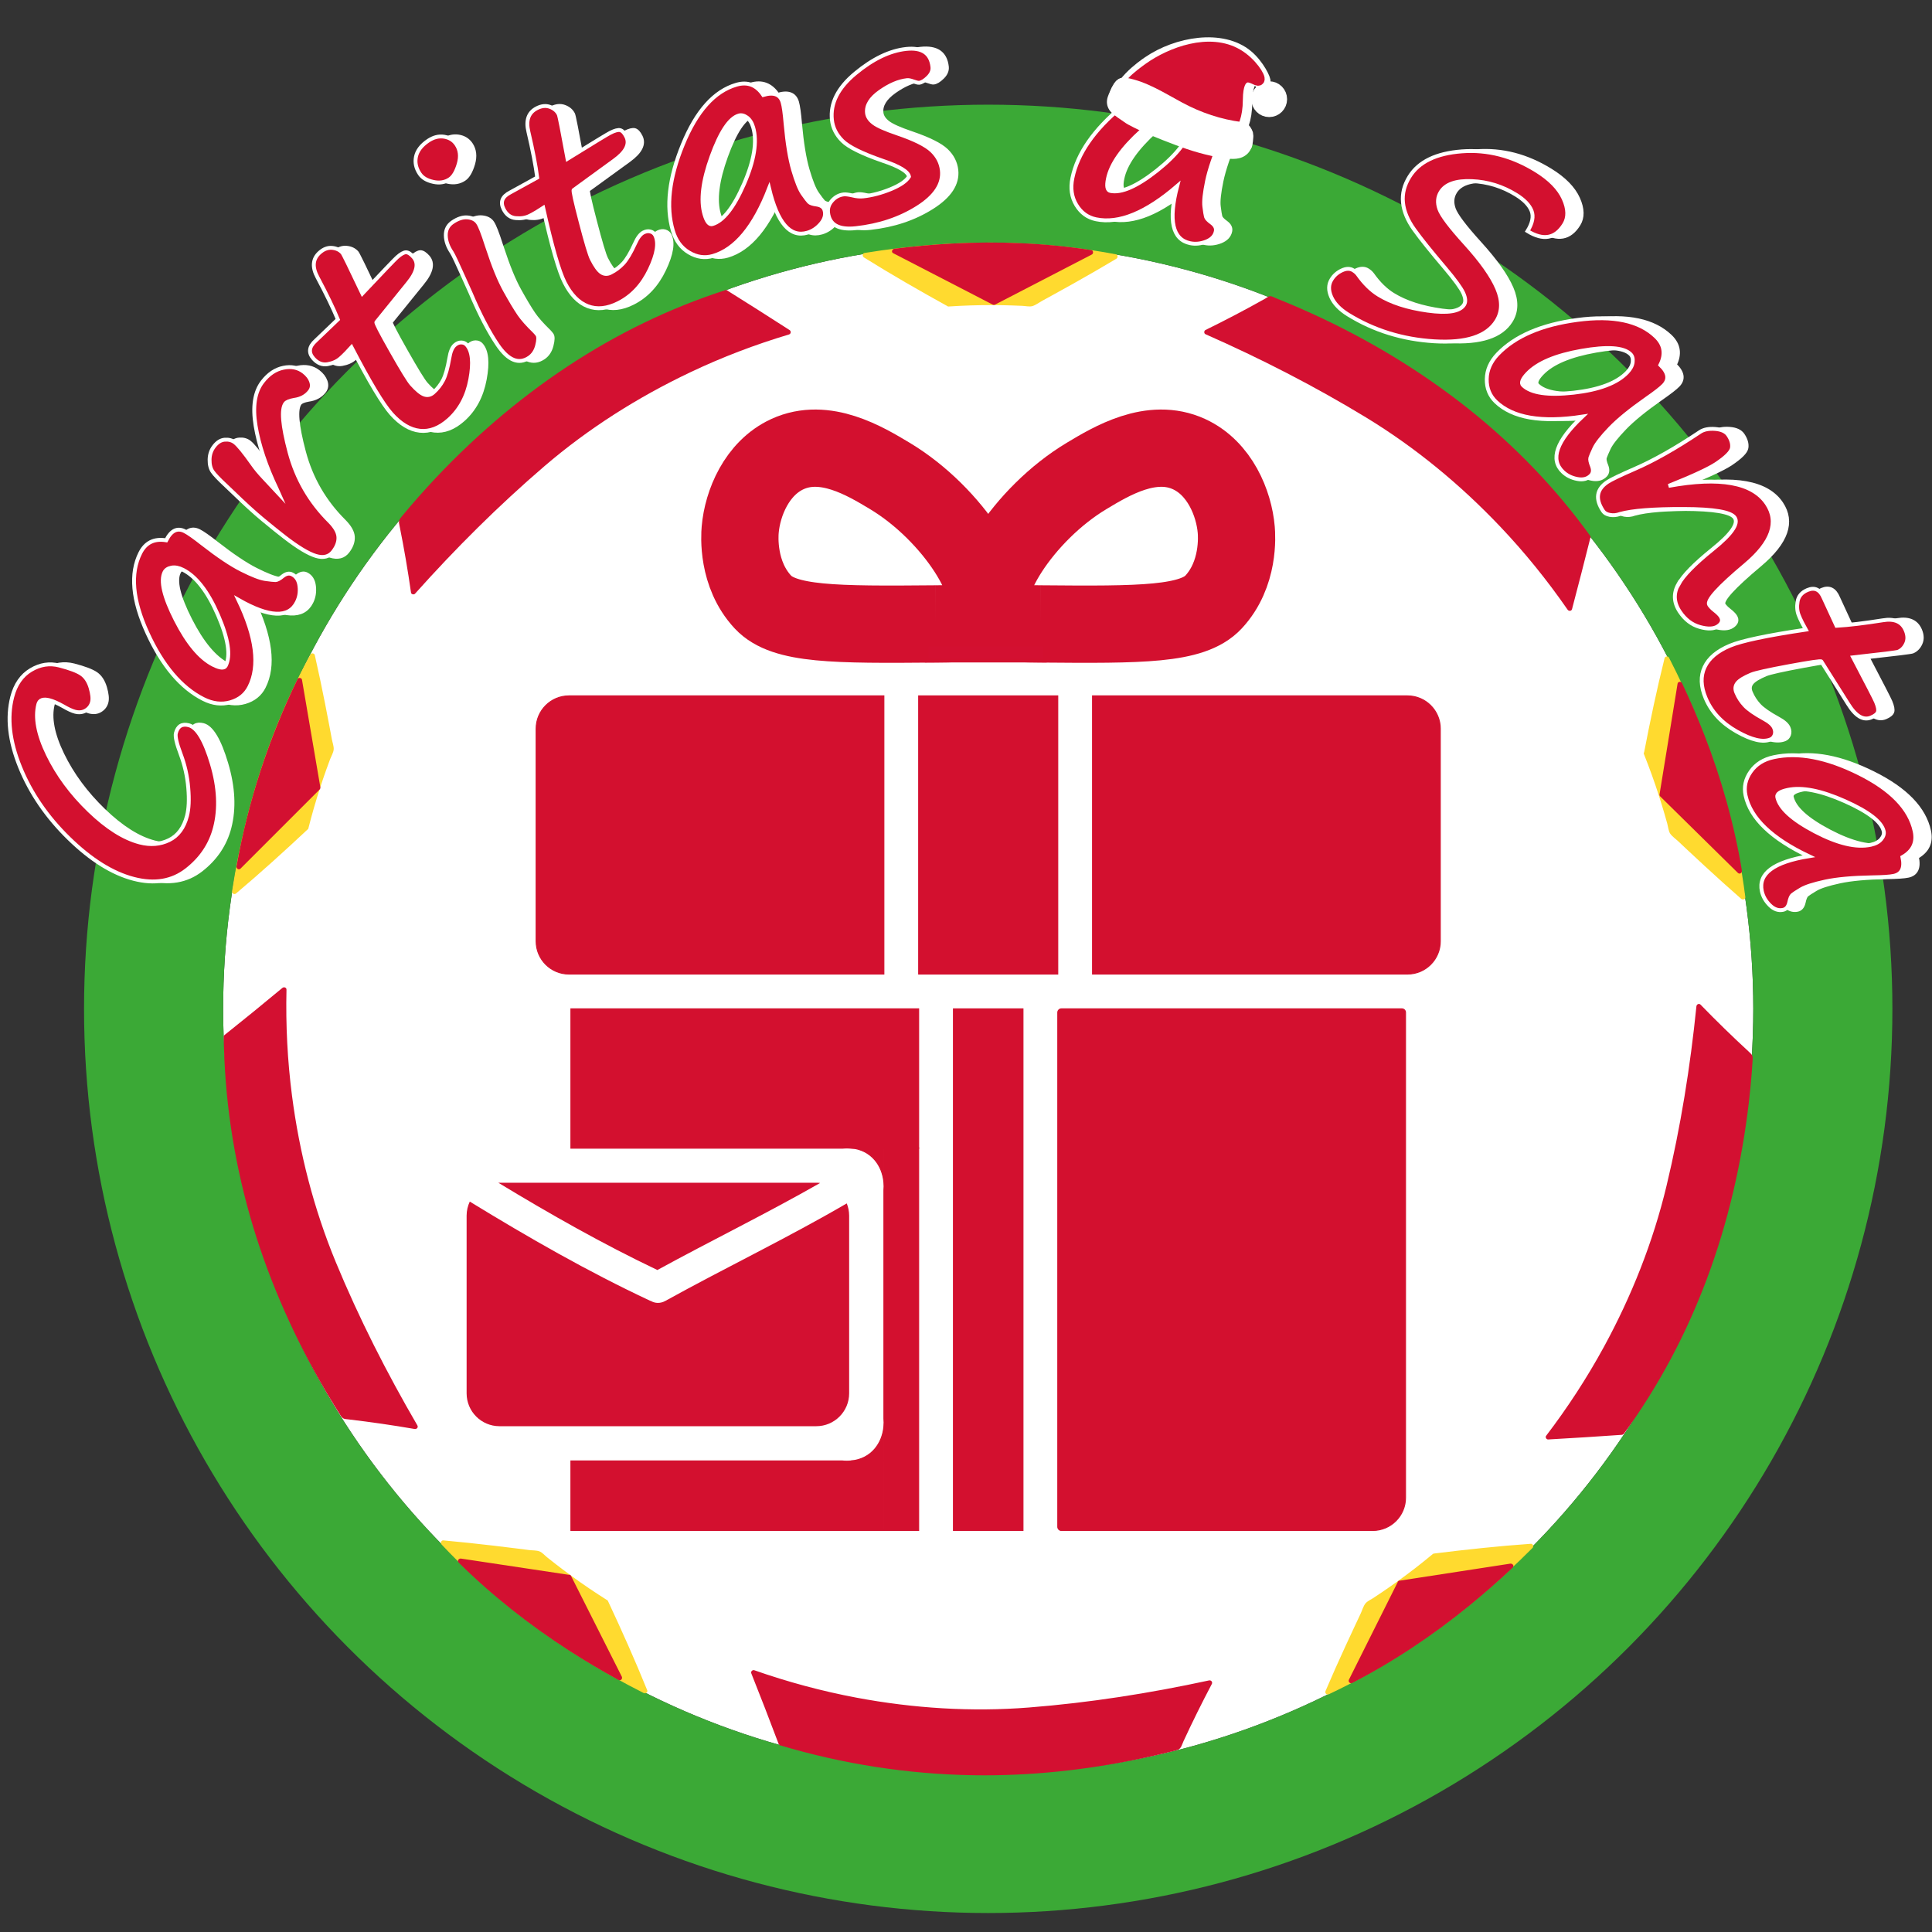 <?xml version="1.0" encoding="utf-8"?>
<!-- Generator: Adobe Illustrator 28.0.0, SVG Export Plug-In . SVG Version: 6.00 Build 0)  -->
<svg version="1.1" id="Capa_1" xmlns="http://www.w3.org/2000/svg" xmlns:xlink="http://www.w3.org/1999/xlink" x="0px" y="0px"
	 viewBox="0 0 500 500" style="enable-background:new 0 0 500 500;" xml:space="preserve">
<rect x="0" y="0" width="500" height="500" fill="#333333" stroke="none"/>
<style type="text/css">
	.st0{fill:#FFFFFF;}
	.st1{fill:none;stroke:#3BA936;stroke-width:36;stroke-miterlimit:10;}
	.st2{fill:#FFDA2F;}
	.st3{fill:#D31031;}
	.st4{fill:none;}
	.st5{fill:#D3102F;stroke:#D3102F;stroke-width:0.25;stroke-miterlimit:10;}
	.st6{fill:none;stroke:#D3102F;stroke-width:20;stroke-miterlimit:10;}
	.st7{fill:#D3102F;}
	.st8{fill:#D31031;stroke:#D3102F;stroke-miterlimit:10;}
	.st9{fill:#FFFFFF;stroke:#FFFFFF;stroke-miterlimit:10;}
	.st10{fill:#D3102F;stroke:#FFFFFF;stroke-miterlimit:10;}
	.st11{fill:#FFFFFF;stroke:#FFFFFF;stroke-width:4;stroke-miterlimit:10;}
	.st12{fill:#D31031;stroke:#D31031;stroke-width:3;stroke-miterlimit:10;}
</style>
<g>
	<circle class="st0" cx="255.75" cy="261.09" r="198"/>
	<circle class="st1" cx="255.75" cy="261.09" r="216"/>
</g>
<g>
	<path class="st2" d="M245.53,78.7c3.15-0.21,6.43-0.34,10.03-0.36c2.93-0.01,6.8,0.04,11.38,0.31c7.29-3.97,14.55-7.99,21.67-12.24
		c-2.87-0.55-5.89-1.06-9.09-1.49c-2.5-0.34-11.91-1.55-24.47-1.51c-3.64,0.01-14.64,0.15-28.92,2.3c-0.76,0.12-1.51,0.24-2.25,0.36
		C230.95,70.49,238.2,74.66,245.53,78.7z"/>
	<g>
		<path class="st2" d="M245.53,79.32c3.78-0.25,7.56-0.37,11.34-0.36c1.67,0,3.34,0.03,5.01,0.09c0.89,0.03,1.78,0.06,2.67,0.1
			c0.77,0.03,1.9,0.29,2.63,0.07c0.88-0.26,1.84-0.99,2.65-1.43c0.86-0.47,1.71-0.94,2.57-1.41c1.85-1.02,3.7-2.05,5.55-3.08
			c3.69-2.07,7.35-4.18,10.98-6.35c0.43-0.26,0.4-1.04-0.15-1.14c-15.43-2.93-31.24-3.66-46.89-2.49
			c-6.08,0.45-12.15,1.17-18.17,2.15c-0.56,0.09-0.57,0.88-0.15,1.14c7.09,4.43,14.34,8.59,21.65,12.63
			c0.7,0.39,1.34-0.69,0.63-1.08c-7.32-4.04-14.56-8.21-21.65-12.63c-0.05,0.38-0.1,0.76-0.15,1.14
			c17.06-2.77,34.46-3.44,51.66-1.59c4.27,0.46,8.52,1.13,12.74,1.93c-0.05-0.38-0.1-0.76-0.15-1.14
			c-3.49,2.08-7.01,4.12-10.55,6.11c-1.77,1-3.55,1.99-5.33,2.97c-0.93,0.51-1.85,1.02-2.78,1.53c-0.81,0.44-1.7,1.11-2.57,1.4
			c-0.89,0.3-2.03,0.04-2.96,0c-0.88-0.04-1.76-0.07-2.64-0.09c-1.64-0.05-3.29-0.07-4.93-0.07c-3.67,0-7.34,0.12-11,0.36
			C244.73,78.13,244.72,79.38,245.53,79.32z"/>
	</g>
</g>
<g>
	<path class="st2" d="M79.21,214.2c0.77-3.04,1.65-6.18,2.74-9.59c0.89-2.78,2.13-6.41,3.79-10.66c-1.5-8.11-3.05-16.2-4.88-24.22
		c-1.4,2.55-2.81,5.24-4.19,8.13c-1.08,2.26-5.12,10.78-8.94,22.67c-1.11,3.44-4.35,13.89-6.71,28.04c-0.13,0.76-0.24,1.5-0.35,2.24
		C67.01,225.46,73.15,219.88,79.21,214.2z"/>
	<g>
		<path class="st2" d="M79.81,214.36c0.91-3.59,1.94-7.15,3.09-10.67c0.49-1.5,1-2.99,1.53-4.47c0.32-0.89,0.65-1.79,0.98-2.68
			c0.29-0.76,0.89-1.77,0.95-2.6c0.06-0.81-0.32-1.8-0.47-2.6c-0.2-1.05-0.39-2.11-0.59-3.16c-0.38-2.02-0.77-4.05-1.17-6.07
			c-0.83-4.2-1.71-8.39-2.66-12.57c-0.12-0.52-0.89-0.61-1.14-0.15c-7.46,13.62-12.98,28.27-16.69,43.34
			c-1.45,5.9-2.64,11.87-3.57,17.87c-0.1,0.62,0.55,1.03,1.04,0.61c6.35-5.35,12.49-10.92,18.55-16.6c0.59-0.55-0.3-1.43-0.88-0.88
			c-6.05,5.68-12.2,11.25-18.55,16.6c0.35,0.2,0.7,0.41,1.04,0.61c2.64-17.01,7.33-33.72,14.39-49.43
			c1.75-3.91,3.69-7.73,5.75-11.49c-0.38-0.05-0.76-0.1-1.14-0.15c0.91,4.01,1.76,8.04,2.56,12.08c0.39,1.94,0.76,3.88,1.13,5.82
			c0.19,0.97,0.37,1.94,0.55,2.92c0.19,1,0.61,2.22,0.5,3.22c-0.1,0.89-0.64,1.87-0.96,2.71c-0.33,0.88-0.65,1.76-0.96,2.64
			c-0.5,1.41-0.98,2.82-1.44,4.24c-1.13,3.47-2.14,6.97-3.04,10.51C78.41,214.81,79.62,215.14,79.81,214.36z"/>
	</g>
</g>
<g>
	<path class="st2" d="M156.82,414.66c-2.68-1.68-5.4-3.5-8.32-5.6c-2.38-1.71-5.48-4.03-9.03-6.94c-8.23-1.08-16.47-2.09-24.72-2.83
		c2,2.13,4.14,4.32,6.48,6.55c1.82,1.74,8.72,8.25,18.91,15.61c2.95,2.13,11.94,8.49,24.75,15.14c0.69,0.36,1.36,0.69,2.03,1.03
		C163.78,429.87,160.37,422.24,156.82,414.66z"/>
	<g>
		<path class="st2" d="M157.13,414.12c-3.15-1.99-6.24-4.08-9.25-6.28c-1.35-0.99-2.69-1.99-4.02-3.02
			c-0.77-0.59-1.53-1.19-2.28-1.8c-0.59-0.47-1.24-1.24-1.95-1.52c-0.76-0.3-1.83-0.24-2.64-0.34c-1.07-0.14-2.14-0.27-3.21-0.41
			c-2.06-0.26-4.12-0.51-6.18-0.75c-4.28-0.5-8.57-0.96-12.87-1.35c-0.57-0.05-0.78,0.7-0.44,1.07
			c10.67,11.35,22.93,21.15,36.16,29.37c5.24,3.26,10.63,6.28,16.13,9.06c0.43,0.22,1.14-0.16,0.92-0.71
			c-3.16-7.8-6.59-15.48-10.16-23.1c-0.34-0.73-1.42-0.09-1.08,0.63c3.52,7.52,6.91,15.1,10.03,22.8c0.31-0.24,0.61-0.47,0.92-0.71
			c-15.51-7.83-30.06-17.54-42.93-29.23c-3.16-2.87-6.19-5.89-9.11-9c-0.15,0.36-0.29,0.71-0.44,1.07
			c4.13,0.37,8.25,0.81,12.37,1.29c2.06,0.24,4.12,0.49,6.18,0.75c1.07,0.13,2.14,0.27,3.21,0.41c0.89,0.11,2.11,0.07,2.9,0.51
			c0.78,0.44,1.49,1.2,2.19,1.76c0.61,0.48,1.23,0.96,1.85,1.44c1.3,1,2.62,1.99,3.94,2.96c2.97,2.16,6.01,4.22,9.11,6.18
			C157.18,415.63,157.81,414.55,157.13,414.12z"/>
	</g>
</g>
<g>
	<path class="st2" d="M371.23,402.64c-2.43,2.03-5,4.05-7.9,6.18c-2.37,1.74-5.53,3.96-9.39,6.44c-3.57,7.5-7.08,15.02-10.33,22.64
		c2.65-1.24,5.39-2.61,8.23-4.14c2.22-1.2,10.54-5.74,20.69-13.16c2.94-2.15,11.76-8.73,22.04-18.86c0.55-0.54,1.08-1.08,1.61-1.61
		C387.85,400.71,379.53,401.6,371.23,402.64z"/>
	<g>
		<path class="st2" d="M370.79,402.2c-2.91,2.42-5.9,4.74-8.98,6.96c-1.31,0.94-2.63,1.87-3.97,2.78c-0.8,0.54-1.61,1.08-2.42,1.62
			c-0.64,0.42-1.54,0.8-2.03,1.4c-0.57,0.69-0.87,1.84-1.26,2.65c-0.45,0.96-0.9,1.91-1.35,2.87c-0.86,1.84-1.72,3.68-2.57,5.53
			c-1.77,3.84-3.49,7.7-5.15,11.59c-0.25,0.58,0.26,1.14,0.86,0.86c14.09-6.64,27.2-15.28,39.1-25.32
			c4.72-3.98,9.25-8.17,13.6-12.54c0.36-0.36,0.11-1.11-0.44-1.07c-8.34,0.59-16.65,1.48-24.94,2.51c-0.79,0.1-0.8,1.35,0,1.25
			c8.29-1.03,16.61-1.92,24.94-2.51c-0.15-0.36-0.29-0.71-0.44-1.07c-12.24,12.33-25.97,23.16-41.07,31.79
			c-3.71,2.12-7.51,4.06-11.37,5.88c0.29,0.29,0.57,0.57,0.86,0.86c1.6-3.74,3.25-7.45,4.95-11.15c0.88-1.92,1.77-3.84,2.67-5.76
			c0.41-0.88,0.83-1.77,1.25-2.65c0.43-0.91,0.8-2.12,1.45-2.89c0.62-0.73,1.75-1.25,2.55-1.78c0.72-0.48,1.44-0.97,2.15-1.46
			c1.28-0.88,2.56-1.78,3.82-2.7c2.97-2.16,5.86-4.41,8.68-6.76C372.29,402.57,371.4,401.68,370.79,402.2z"/>
	</g>
</g>
<g>
	<path class="st2" d="M426.06,195c1.18,2.93,2.31,6.01,3.44,9.43c0.92,2.79,2.06,6.48,3.22,10.92c6.03,5.71,12.09,11.37,18.34,16.82
		c-0.37-2.9-0.81-5.93-1.39-9.1c-0.45-2.48-2.2-11.8-6.12-23.74c-1.13-3.46-4.67-13.88-11.13-26.79c-0.35-0.69-0.69-1.36-1.04-2.03
		C429.36,178.61,427.64,186.79,426.06,195z"/>
	<g>
		<path class="st2" d="M425.45,195.17c1.4,3.51,2.69,7.07,3.85,10.67c0.51,1.59,1,3.19,1.47,4.79c0.25,0.86,0.49,1.71,0.73,2.57
			c0.2,0.74,0.31,1.89,0.73,2.52c0.51,0.76,1.52,1.45,2.18,2.08c0.71,0.67,1.42,1.34,2.13,2.01c1.54,1.45,3.09,2.89,4.65,4.32
			c3.11,2.87,6.25,5.7,9.43,8.48c0.36,0.31,1.14,0.14,1.07-0.44c-1.98-15.59-6.16-30.84-12.11-45.37
			c-2.31-5.64-4.86-11.19-7.65-16.61c-0.25-0.48-1.02-0.36-1.14,0.15c-2.02,8.11-3.74,16.29-5.32,24.5
			c-0.15,0.79,1.05,1.12,1.21,0.33c1.58-8.21,3.31-16.39,5.32-24.5c-0.38,0.05-0.76,0.1-1.14,0.15
			c7.91,15.38,13.93,31.71,17.48,48.65c0.88,4.2,1.57,8.45,2.11,12.71c0.36-0.15,0.71-0.29,1.07-0.44c-3.06-2.67-6.08-5.4-9.07-8.15
			c-1.5-1.38-2.99-2.76-4.47-4.15c-0.77-0.72-1.54-1.45-2.31-2.17c-0.68-0.64-1.56-1.27-2.13-2.01c-0.58-0.75-0.69-1.91-0.94-2.81
			c-0.24-0.85-0.48-1.69-0.72-2.54c-0.46-1.58-0.95-3.15-1.45-4.71c-1.13-3.49-2.38-6.94-3.74-10.35
			C426.36,194.1,425.16,194.42,425.45,195.17z"/>
	</g>
</g>
<g>
	<g>
		<path class="st3" d="M187.89,75.69c-6.72,2.16-15.09,5.33-24.31,10.03c-2.28,1.16-10.81,5.58-21.2,12.92
			c-3.01,2.12-12.05,8.65-22.57,18.81c-6.69,6.46-12.01,12.49-16.02,17.4c0.49,2.41,0.97,4.88,1.42,7.39
			c0.67,3.74,1.26,7.39,1.76,10.95c8.47-9.49,16.12-17.04,22.07-22.61c7.88-7.38,13.81-12.91,22.83-19.3
			c4.57-3.24,12.03-8.2,21.82-13.2c7.71-3.94,17.9-8.44,30.34-12.14c-3.08-1.99-6.19-3.97-9.33-5.96
			C192.42,78.53,190.15,77.1,187.89,75.69z"/>
		<g>
			<path class="st3" d="M187.73,75.09c-14.46,4.66-28.1,11.32-40.77,19.68c-13.29,8.77-25.42,19.33-36.17,31.06
				c-1.63,1.78-3.23,3.59-4.8,5.43c-0.7,0.83-1.4,1.66-2.09,2.5c-0.8,0.97-0.73,1.15-0.48,2.41c1.15,5.71,2.13,11.44,2.95,17.2
				c0.07,0.46,0.76,0.6,1.04,0.28c10.44-11.68,21.63-22.83,33.52-33.03c11.36-9.74,24.16-17.83,37.67-24.25
				c8.26-3.93,16.83-7.19,25.59-9.81c0.53-0.16,0.6-0.85,0.15-1.14c-5.36-3.45-10.73-6.87-16.13-10.24
				c-0.68-0.43-1.31,0.65-0.63,1.08c5.4,3.38,10.78,6.79,16.13,10.24c0.05-0.38,0.1-0.76,0.15-1.14
				c-15.35,4.6-30.08,11.2-43.68,19.68c-6.01,3.75-11.81,7.85-17.3,12.34c-5.97,4.89-11.61,10.2-17.18,15.53
				c-6.65,6.37-13.04,13-19.17,19.86c0.35,0.09,0.7,0.18,1.04,0.28c-0.88-6.14-1.94-12.26-3.18-18.34c-0.05,0.2-0.11,0.41-0.16,0.61
				c9.65-11.78,20.62-22.5,32.67-31.82c8.44-6.53,17.49-12.36,27-17.21c7.77-3.97,15.86-7.29,24.17-9.97
				C188.82,76.05,188.49,74.84,187.73,75.09z"/>
		</g>
	</g>
	<g>
		<path class="st3" d="M58.53,268.31c0.08,7.25,0.62,16.15,2.26,26.22c0.63,3.85,2.24,12.87,5.74,24.16
			c1.09,3.52,4.5,14.13,10.92,27.28c4.08,8.36,8.17,15.28,11.59,20.61c2.45,0.28,4.94,0.59,7.47,0.93
			c3.76,0.52,7.42,1.09,10.95,1.71c-6.41-10.99-11.23-20.6-14.68-27.98c-4.58-9.77-8.01-17.13-11.3-27.68
			c-1.67-5.35-4.08-13.97-5.81-24.83c-1.37-8.55-2.49-19.63-2.17-32.6c-2.81,2.34-5.66,4.68-8.55,7.03
			C62.8,264.9,60.66,266.62,58.53,268.31z"/>
		<g>
			<path class="st3" d="M57.91,268.31c0.18,15.69,2.49,31.28,6.78,46.37c4.25,14.94,10.49,29.36,18.16,42.86
				c1.15,2.03,2.34,4.04,3.57,6.03c0.57,0.92,1.14,1.84,1.72,2.75c0.6,0.95,0.93,0.89,2.06,1.02c5.72,0.67,11.43,1.5,17.11,2.48
				c0.52,0.09,1-0.41,0.71-0.92c-7.92-13.6-15.13-27.77-21.14-42.32c-5.67-13.72-9.4-28.28-11.31-43
				c-1.18-9.1-1.64-18.29-1.43-27.46c0.01-0.58-0.67-0.77-1.07-0.44c-4.94,4.11-9.93,8.18-14.96,12.18
				c-0.63,0.5,0.26,1.38,0.88,0.88c5.03-4.01,10.02-8.07,14.96-12.18c-0.36-0.15-0.71-0.29-1.07-0.44
				c-0.37,16.09,1.37,32.19,5.27,47.81c1.72,6.9,3.84,13.7,6.45,20.32c2.79,7.1,6.06,14.03,9.38,20.91
				c4,8.29,8.34,16.41,12.97,24.37c0.24-0.31,0.47-0.61,0.71-0.92c-6.17-1.07-12.37-1.96-18.59-2.66c0.18,0.1,0.36,0.21,0.54,0.31
				c-8.08-12.6-14.79-26.1-19.9-40.17c-3.76-10.36-6.57-21.09-8.33-31.97c-1.38-8.53-2.1-17.17-2.2-25.81
				C59.15,267.51,57.9,267.51,57.91,268.31z"/>
		</g>
	</g>
	<g>
		<path class="st3" d="M202.09,451.09c7.12,2.14,15.71,4.25,25.54,5.72c6.45,0.97,14.87,1.88,24.75,2.01
			c3.68,0.05,14.83,0.08,29.32-1.95c9.21-1.3,17.05-3.05,23.19-4.66c1.02-2.24,2.08-4.51,3.2-6.81c1.65-3.42,3.33-6.72,5.01-9.89
			c-12.43,2.7-23.06,4.31-31.15,5.32c-10.71,1.34-18.76,2.32-29.82,2.19c-5.6-0.07-14.55-0.44-25.41-2.14
			c-8.56-1.34-19.44-3.69-31.68-8.01c1.35,3.4,2.7,6.83,4.04,10.31C200.09,445.83,201.1,448.46,202.09,451.09z"/>
		<g>
			<path class="st3" d="M201.92,451.69c16.2,4.85,33.05,7.47,49.96,7.74c14.66,0.24,29.4-1.35,43.73-4.39
				c2.14-0.45,4.27-0.94,6.4-1.46c0.9-0.22,1.82-0.41,2.71-0.69c0.98-0.3,1.16-1.39,1.57-2.27c2.31-5,4.76-9.94,7.33-14.81
				c0.26-0.49-0.17-1.03-0.71-0.92c-15.33,3.32-30.97,5.78-46.61,7.01c-14.88,1.18-29.96,0.21-44.62-2.54
				c-9-1.69-17.85-4.08-26.49-7.11c-0.42-0.15-0.94,0.33-0.77,0.77c2.41,6.05,4.77,12.13,7.06,18.23c0.28,0.75,1.49,0.42,1.21-0.33
				c-2.3-6.1-4.65-12.17-7.06-18.23c-0.26,0.26-0.51,0.51-0.77,0.77c15.13,5.31,30.92,8.61,46.91,9.74
				c7.17,0.51,14.37,0.6,21.54,0.16c7.72-0.47,15.43-1.46,23.09-2.51c9-1.24,17.96-2.83,26.84-4.76c-0.24-0.31-0.47-0.61-0.71-0.92
				c-2.21,4.18-4.32,8.41-6.34,12.68c-0.47,0.99-0.93,1.98-1.38,2.97c-0.24,0.53-0.27,0.74-0.76,0.94
				c-0.41,0.17-0.91,0.23-1.34,0.34c-1.82,0.46-3.64,0.89-5.46,1.29c-8.76,1.95-17.65,3.31-26.59,4.07
				c-13.68,1.17-27.44,0.88-41.05-1.02c-9.26-1.29-18.41-3.3-27.36-5.98C201.48,450.26,201.15,451.46,201.92,451.69z"/>
		</g>
	</g>
	<g>
		<path class="st3" d="M419.74,370.7c4.16-5.69,9.08-13.18,13.77-22.41c1.16-2.28,5.46-10.87,9.56-22.92
			c1.19-3.49,4.66-14.08,7.2-28.49c1.61-9.16,2.37-17.16,2.74-23.49c-1.82-1.66-3.65-3.37-5.49-5.14c-2.74-2.63-5.36-5.24-7.86-7.82
			c-1.28,12.66-3.03,23.27-4.57,31.27c-2.04,10.6-3.59,18.56-7.13,29.03c-1.79,5.31-4.91,13.7-9.89,23.51
			c-3.92,7.72-9.52,17.35-17.41,27.66c3.66-0.2,7.35-0.42,11.05-0.66C414.4,371.07,417.08,370.89,419.74,370.7z"/>
		<g>
			<path class="st3" d="M420.28,371.02c8.96-12.27,16.06-25.68,21.4-39.89c5.55-14.78,9.11-30.3,10.94-45.98
				c0.28-2.42,0.52-4.84,0.71-7.26c0.09-1.09,0.17-2.18,0.23-3.28c0.09-1.35,0.04-1.51-0.96-2.43c-4.28-3.94-8.45-8.01-12.5-12.18
				c-0.41-0.42-1.02-0.07-1.07,0.44c-1.58,15.6-4.08,31.23-7.74,46.48c-3.48,14.53-9.06,28.56-16.21,41.67
				c-4.39,8.04-9.4,15.72-14.95,23c-0.29,0.38,0.1,0.97,0.54,0.94c6.36-0.36,12.72-0.75,19.07-1.2c0.8-0.06,0.8-1.31,0-1.25
				c-6.36,0.44-12.71,0.84-19.07,1.2c0.18,0.31,0.36,0.63,0.54,0.94c9.76-12.8,17.8-26.86,23.83-41.78
				c2.67-6.62,4.96-13.4,6.75-20.32c1.95-7.53,3.4-15.21,4.77-22.86c1.59-8.89,2.82-17.83,3.73-26.81
				c-0.36,0.15-0.71,0.29-1.07,0.44c3.51,3.62,7.11,7.15,10.79,10.59c0.4,0.37,0.8,0.74,1.2,1.12c0.31,0.28,1.02,0.74,1.16,1.15
				c0.11,0.31-0.05,0.88-0.08,1.22c-0.04,0.54-0.07,1.08-0.11,1.62c-0.15,2.09-0.34,4.17-0.56,6.25c-0.98,9.37-2.63,18.66-4.9,27.8
				c-3.13,12.58-7.52,24.9-13.32,36.5c-4.07,8.13-8.84,15.91-14.2,23.25C418.72,371.04,419.81,371.66,420.28,371.02z"/>
		</g>
	</g>
	<g>
		<path class="st3" d="M410.99,138.97c-4.13-5.72-9.73-12.7-17.06-20.02c-1.81-1.81-8.65-8.56-18.84-16.17
			c-2.95-2.2-11.95-8.78-24.87-15.65c-8.21-4.37-15.59-7.56-21.49-9.86c-2.14,1.21-4.34,2.43-6.59,3.63
			c-3.35,1.79-6.64,3.48-9.86,5.06c11.64,5.13,21.19,10.07,28.32,14c9.45,5.21,16.54,9.15,25.41,15.75
			c4.5,3.35,11.51,8.9,19.3,16.67c6.13,6.12,13.56,14.42,20.92,25.1c0.94-3.55,1.87-7.12,2.79-10.72
			C409.68,144.16,410.34,141.56,410.99,138.97z"/>
		<g>
			<path class="st3" d="M411.53,138.66c-8.9-12.31-19.44-23.23-31.3-32.7c-12.45-9.93-26.23-18.21-40.71-24.81
				c-2.13-0.97-4.28-1.91-6.45-2.81c-1.01-0.42-2.03-0.83-3.04-1.24c-0.36-0.14-0.9-0.47-1.29-0.46c-0.45,0.01-0.96,0.45-1.32,0.65
				c-5.07,2.85-10.23,5.56-15.45,8.12c-0.4,0.19-0.42,0.89,0,1.08c14.27,6.29,28.27,13.46,41.6,21.57
				c12.76,7.77,24.4,17.39,34.68,28.22c6.37,6.71,12.19,13.91,17.45,21.51c0.29,0.42,1,0.4,1.14-0.15
				c1.63-6.16,3.21-12.33,4.76-18.51c0.2-0.78-1.01-1.11-1.21-0.33c-1.54,6.18-3.13,12.35-4.76,18.51c0.38-0.05,0.76-0.1,1.14-0.15
				c-9.15-13.24-20.02-25.25-32.35-35.59c-5.43-4.56-11.13-8.81-17.11-12.63c-6.49-4.15-13.27-7.87-20.06-11.51
				c-8.06-4.32-16.29-8.32-24.66-12.01c0,0.36,0,0.72,0,1.08c4.45-2.19,8.86-4.48,13.2-6.87c0.55-0.3,1.09-0.6,1.64-0.91
				c0.39-0.22,0.89-0.66,1.33-0.7c0.74-0.08,2.06,0.75,2.76,1.04c1.89,0.77,3.76,1.57,5.62,2.4c8.64,3.84,17.01,8.29,25.03,13.3
				c11,6.86,21.34,14.84,30.59,23.93c6.46,6.36,12.37,13.27,17.68,20.62C410.91,139.93,412,139.31,411.53,138.66z"/>
		</g>
	</g>
	<g>
		<path class="st3" d="M147.24,408.19c-9.36-1.41-18.73-2.82-28.09-4.23c2.08,2.05,8.86,8.63,18.82,16.03
			c2.77,2.06,10.81,7.9,22.4,14.24C155.99,425.56,151.62,416.88,147.24,408.19z"/>
		<g>
			<path class="st3" d="M147.41,407.59c-9.36-1.41-18.73-2.82-28.09-4.23c-0.58-0.09-1.09,0.57-0.61,1.04
				c8.64,8.54,18.27,16.12,28.47,22.71c4.2,2.71,8.5,5.26,12.88,7.66c0.57,0.31,1.13-0.3,0.86-0.86
				c-4.38-8.68-8.75-17.37-13.13-26.05c-0.36-0.72-1.44-0.09-1.08,0.63c4.38,8.68,8.75,17.37,13.13,26.05
				c0.29-0.29,0.57-0.57,0.86-0.86c-12.74-6.99-24.68-15.25-35.51-24.94c-1.9-1.7-3.77-3.44-5.58-5.24c-0.2,0.35-0.41,0.7-0.61,1.04
				c9.36,1.41,18.73,2.82,28.09,4.23C147.86,408.91,148.2,407.71,147.41,407.59z"/>
		</g>
	</g>
	<g>
		<path class="st3" d="M362.31,409.67c-4.22,8.44-8.44,16.88-12.66,25.32c2.59-1.33,10.9-5.73,20.98-12.9
			c2.8-1.99,10.82-7.81,20.39-16.84C381.45,406.73,371.88,408.2,362.31,409.67z"/>
		<g>
			<path class="st3" d="M361.77,409.36c-4.22,8.44-8.44,16.88-12.66,25.32c-0.28,0.56,0.29,1.15,0.86,0.86
				c10.76-5.56,20.91-12.36,30.3-20.01c3.85-3.14,7.59-6.42,11.2-9.82c0.5-0.47-0.04-1.13-0.61-1.04
				c-9.57,1.47-19.15,2.94-28.72,4.42c-0.79,0.12-0.46,1.33,0.33,1.21c9.57-1.47,19.15-2.94,28.72-4.42
				c-0.2-0.35-0.41-0.7-0.61-1.04c-10.54,9.92-22.05,18.68-34.57,25.96c-2.2,1.28-4.42,2.51-6.68,3.68
				c0.29,0.29,0.57,0.57,0.86,0.86c4.22-8.44,8.44-16.88,12.66-25.32C363.2,409.27,362.13,408.64,361.77,409.36z"/>
		</g>
	</g>
	<g>
		<path class="st3" d="M430.1,205.66c6.7,6.6,13.4,13.2,20.1,19.79c-0.47-2.86-2.08-12.1-5.76-23.86
			c-1.02-3.27-4.07-12.66-9.68-24.52C433.2,186.61,431.65,196.13,430.1,205.66z"/>
		<g>
			<path class="st3" d="M429.66,206.11c6.7,6.6,13.4,13.2,20.1,19.79c0.48,0.47,1.14-0.02,1.04-0.61
				c-1.97-11.98-5.31-23.77-9.71-35.08c-1.77-4.55-3.71-9.03-5.79-13.45c-0.22-0.47-1.06-0.37-1.14,0.15
				c-1.55,9.53-3.11,19.06-4.66,28.59c-0.13,0.79,1.08,1.13,1.21,0.33c1.55-9.53,3.11-19.06,4.66-28.59
				c-0.38,0.05-0.76,0.1-1.14,0.15c6.15,13.05,10.91,26.67,13.95,40.78c0.53,2.47,1.01,4.96,1.42,7.45c0.35-0.2,0.7-0.41,1.04-0.61
				c-6.7-6.6-13.4-13.2-20.1-19.79C429.97,204.66,429.08,205.54,429.66,206.11z"/>
		</g>
	</g>
	<g>
		<path class="st3" d="M257.22,78.29c8.35-4.32,16.7-8.65,25.05-12.97c-2.87-0.44-12.15-1.78-24.47-1.92
			c-3.42-0.04-13.3-0.05-26.31,1.6C240.06,69.42,248.64,73.85,257.22,78.29z"/>
		<g>
			<path class="st3" d="M257.53,78.83c8.35-4.32,16.7-8.65,25.05-12.97c0.45-0.23,0.39-1.06-0.15-1.14
				c-11.94-1.84-24.1-2.34-36.16-1.69c-4.95,0.27-9.88,0.72-14.79,1.34c-0.55,0.07-0.93,0.85-0.32,1.16
				c8.58,4.43,17.15,8.86,25.73,13.29c0.71,0.37,1.35-0.71,0.63-1.08c-8.58-4.43-17.15-8.86-25.73-13.29
				c-0.11,0.39-0.21,0.78-0.32,1.16c14.26-1.8,28.62-2.12,42.92-0.67c2.57,0.26,5.14,0.58,7.7,0.97c-0.05-0.38-0.1-0.76-0.15-1.14
				c-8.35,4.32-16.7,8.65-25.05,12.97C256.19,78.12,256.82,79.2,257.53,78.83z"/>
		</g>
	</g>
	<g>
		<path class="st3" d="M82.3,203.88c-1.58-9.27-3.16-18.54-4.75-27.81c-3.17,6.5-6.41,14.1-9.27,22.73
			c-3.1,9.34-5.12,17.98-6.47,25.55C68.65,217.53,75.47,210.71,82.3,203.88z"/>
		<g>
			<path class="st3" d="M82.9,203.71c-1.58-9.27-3.16-18.54-4.75-27.81c-0.09-0.52-0.92-0.62-1.14-0.15
				c-7.47,15.33-12.8,31.65-15.8,48.43c-0.1,0.59,0.57,1.08,1.04,0.61c6.83-6.83,13.66-13.65,20.48-20.48
				c0.57-0.57-0.31-1.45-0.88-0.88c-6.83,6.83-13.66,13.65-20.48,20.48c0.35,0.2,0.7,0.41,1.04,0.61
				c2.98-16.68,8.26-32.9,15.68-48.13c-0.38-0.05-0.76-0.1-1.14-0.15c1.58,9.27,3.16,18.54,4.75,27.81
				C81.83,204.84,83.04,204.5,82.9,203.71z"/>
		</g>
	</g>
	<g>
		<path class="st4" d="M82.5,203.12c-1.54-9.28-3.08-18.55-4.63-27.83c-1.3,2.59-5.43,11.01-9.37,22.69
			c-1.09,3.24-4.15,12.64-6.58,25.52C68.79,216.71,75.64,209.92,82.5,203.12z"/>
	</g>
</g>
<path class="st5" d="M228.75,252.09h-81.5c-4.69,0-8.5-3.81-8.5-8.5v-55c0-4.69,3.81-8.5,8.5-8.5h81.5V252.09z"/>
<rect x="237.75" y="180.09" class="st5" width="36" height="72"/>
<path class="st5" d="M364.25,252.09h-81.5v-72h81.5c4.69,0,8.5,3.81,8.5,8.5v55C372.75,248.29,368.95,252.09,364.25,252.09z"/>
<rect x="246.75" y="261.09" class="st5" width="18" height="135"/>
<path class="st5" d="M355.26,396.09h-80.57c-0.52,0-0.94-0.42-0.94-0.94V262.03c0-0.52,0.42-0.94,0.94-0.94h88.12
	c0.52,0,0.94,0.42,0.94,0.94V387.6C363.75,392.29,359.95,396.09,355.26,396.09z"/>
<path class="st5" d="M147.75,261.09v36.07h70.26c0.37-0.04,0.74-0.06,1.13-0.06c0.39,0,0.77,0.02,1.13,0.06h17.48v-36.07H147.75z"/>
<path class="st5" d="M228.75,297.09V306c0.06,0.68,0.06,1.37,0,2.05v59.06c0.06,0.68,0.06,1.37,0,2.05v26.92h9v-99H228.75z"/>
<path class="st5" d="M219.14,378.15c-0.39,0-0.77-0.02-1.13-0.06h-70.26v18h81v-18h-8.48C219.91,378.13,219.53,378.15,219.14,378.15
	z"/>
<path class="st5" d="M228.75,306v-8.91h-8.48C225.55,297.6,228.37,301.67,228.75,306z"/>
<path class="st5" d="M220.27,378.09h8.48v-8.92C228.37,373.5,225.54,377.58,220.27,378.09z"/>
<path class="st3" d="M170.13,328.68c13.94-7.63,28.31-14.64,42.12-22.53c-0.33-0.04-0.66-0.06-1-0.06h-82
	c-0.09,0-0.18,0.01-0.27,0.01C142.37,314.22,155.99,321.94,170.13,328.68z"/>
<path class="st3" d="M219.14,311.44c-15.32,8.94-31.42,16.64-46.92,25.22c-1.37,0.76-2.69,0.64-3.74,0.05
	c-0.09-0.03-0.17-0.05-0.26-0.09c-16.1-7.54-31.5-16.38-46.64-25.65c-0.52,1.1-0.82,2.33-0.82,3.63v46c0,4.69,3.81,8.5,8.5,8.5h82
	c4.69,0,8.5-3.81,8.5-8.5v-46C219.75,313.47,219.53,312.41,219.14,311.44z"/>
<path class="st6" d="M242.2,161.47c8.58-0.07,10.77-0.33,12.07-2.13c4.74-6.53-7.48-26.26-24-36.18c-6.41-3.85-16.8-10.09-26.5-5.63
	c-7.91,3.64-11.62,12.67-12.21,19.57c-0.13,1.51-0.84,11.5,5.88,18.71C202.91,161.69,216.08,161.7,242.2,161.47"/>
<path class="st6" d="M269.3,161.47c-8.58-0.07-10.77-0.33-12.07-2.13c-4.74-6.53,7.48-26.26,24-36.18
	c6.41-3.85,16.8-10.09,26.5-5.63c7.91,3.64,11.62,12.67,12.21,19.57c0.13,1.51,0.84,11.5-5.88,18.71
	C308.59,161.69,295.42,161.7,269.3,161.47"/>
<g>
	<g>
		<path class="st7" d="M251.76,162.7c-1.17-1.64-1.12-4.13-1.29-6.07c-0.21-2.41-0.28-4.87,0.37-7.22
			c1.25-4.53,3.57-8.88,6.02-12.86c1.69-2.75-2.63-5.26-4.32-2.52c-1.42,2.31-2.71,4.7-3.83,7.16c-1.13,2.49-2.34,5.11-2.91,7.8
			c-0.59,2.75-0.54,5.56-0.26,8.35c0.27,2.62,0.33,5.66,1.91,7.88c0.78,1.1,2.18,1.62,3.42,0.9
			C251.95,165.48,252.55,163.8,251.76,162.7L251.76,162.7z"/>
	</g>
</g>
<rect x="239.86" y="166.79" class="st8" width="30.52" height="4.15"/>
<g>
	<circle class="st4" cx="256.89" cy="260.34" r="206.01"/>
	<path class="st9" d="M49.26,189.7c0.47-1.82,1.58-2.5,3.33-2.05c2.17,0.56,4.17,3.89,5.98,9.99c1.81,6.1,2.08,11.61,0.81,16.53
		c-1.12,4.35-3.57,8-7.32,10.93c-3.76,2.93-8.33,3.71-13.71,2.31c-5.48-1.42-11.06-4.9-16.76-10.46
		c-5.69-5.55-9.91-11.7-12.65-18.45c-2.74-6.74-3.42-12.81-2.02-18.19c0.83-3.21,2.43-5.52,4.82-6.95c2.38-1.43,4.84-1.81,7.36-1.16
		c2.74,0.71,4.65,1.43,5.73,2.17c1.08,0.74,1.86,1.92,2.35,3.56c0.48,1.63,0.61,2.89,0.38,3.77c-0.23,0.91-0.76,1.62-1.57,2.12
		c-0.81,0.51-1.76,0.62-2.84,0.34c-0.76-0.2-1.8-0.68-3.14-1.46c-1.34-0.75-2.5-1.26-3.46-1.51c-1.63-0.42-2.59-0.07-2.88,1.05
		c-0.89,3.45-0.07,7.78,2.46,13c2.53,5.22,6.1,10.05,10.71,14.5c4.61,4.44,8.98,7.2,13.11,8.27c2.74,0.71,5.26,0.51,7.56-0.61
		c2.3-1.11,3.85-3.21,4.65-6.3c0.47-1.82,0.58-4.23,0.32-7.25c-0.25-3.01-0.9-5.91-1.95-8.68C49.46,192.39,49.04,190.56,49.26,189.7
		z"/>
	<path class="st9" d="M65.45,155.21c4.62,9.62,5.57,17.12,2.84,22.53c-1,1.99-2.64,3.3-4.91,3.96c-2.27,0.65-4.6,0.38-7-0.83
		c-5.77-2.91-10.6-8.62-14.49-17.11c-3.89-8.5-4.5-15.39-1.83-20.69c1.36-2.69,3.59-3.78,6.69-3.27c1.28-2.54,2.88-3.32,4.79-2.35
		c0.92,0.46,2.45,1.54,4.6,3.23c4.04,3.15,7.4,5.4,10.07,6.75c2.79,1.41,4.84,2.2,6.17,2.39c1.33,0.19,2.21,0.28,2.65,0.28
		c0.44,0,1.07-0.34,1.91-1.03c0.86-0.67,1.66-0.82,2.4-0.45c1.11,0.56,1.75,1.6,1.92,3.11c0.17,1.51-0.06,2.88-0.69,4.12
		C78.49,159.98,73.44,159.77,65.45,155.21z M46.32,148.04c-1.13,2.23-0.15,6.35,2.91,12.37c3.07,6.02,6.3,9.88,9.69,11.6
		c1.79,0.9,2.87,0.98,3.25,0.23c1.31-2.6,0.65-6.96-1.99-13.07c-2.64-6.11-5.67-10.02-9.08-11.75c-1.09-0.55-2.08-0.74-2.97-0.57
		C47.24,147.03,46.64,147.42,46.32,148.04z"/>
	<path class="st9" d="M75.95,127.82l-0.54-1.21c-2.86-5.99-4.7-11.47-5.52-16.46c-0.82-4.99-0.22-8.78,1.79-11.38
		c1.54-1.99,3.34-3.21,5.39-3.63c2.06-0.43,3.83-0.07,5.31,1.08c0.93,0.72,1.56,1.55,1.89,2.49c0.33,0.95,0.21,1.8-0.38,2.56
		c-0.94,1.21-2.28,1.94-4.04,2.18c-1.18,0.21-1.93,0.52-2.25,0.93c-1.13,1.47-0.78,5.66,1.06,12.57c1.84,6.92,5.3,12.89,10.37,17.93
		c1.46,1.47,2.22,2.82,2.29,4.06c0.07,1.24-0.38,2.5-1.36,3.77c-1.04,1.35-2.54,1.72-4.49,1.12c-1.95-0.6-4.65-2.23-8.08-4.88
		c-1.41-1.09-3.28-2.6-5.61-4.52c-2.2-1.82-4.78-4.18-7.76-7.07c-0.77-0.75-1.39-1.34-1.84-1.75c-1.76-1.64-2.9-2.84-3.43-3.61
		c-0.53-0.77-0.79-1.8-0.77-3.1c0.02-1.3,0.41-2.45,1.18-3.44c0.82-1.06,1.73-1.63,2.75-1.71c1.02-0.08,1.89,0.15,2.6,0.7
		c0.91,0.7,2.45,2.59,4.63,5.68c0.74,1.07,1.72,2.25,2.92,3.52L75.95,127.82z"/>
	<path class="st9" d="M101.15,83.34c-0.17,0.15,1.12,2.64,3.86,7.48c2.74,4.84,4.49,7.69,5.25,8.55c1.33,1.49,2.42,2.39,3.27,2.7
		c0.85,0.3,1.64,0.13,2.38-0.53c1.03-0.92,1.87-1.98,2.5-3.18c0.63-1.2,1.17-3.11,1.62-5.73c0.26-1.64,0.73-2.75,1.39-3.34
		c0.53-0.48,1.1-0.71,1.69-0.7c0.59,0.01,1.06,0.22,1.42,0.62c1.43,1.6,1.74,4.59,0.92,8.95c-0.81,4.36-2.67,7.84-5.59,10.44
		c-2.44,2.17-4.93,3.12-7.47,2.84c-2.55-0.28-5-1.75-7.37-4.41c-2.19-2.46-5.63-8.2-10.32-17.21c-1.07,1.18-1.83,1.97-2.29,2.38
		l-0.58,0.52c-0.85,0.76-1.96,1.25-3.32,1.49c-1.36,0.23-2.58-0.25-3.65-1.45c-1.36-1.53-1.17-3.07,0.59-4.64l5.73-5.49
		c-1.19-2.89-2.94-6.51-5.25-10.85c-1.46-2.68-1.28-4.84,0.55-6.46c1.02-0.9,2.08-1.31,3.2-1.2c1.12,0.1,2.01,0.52,2.67,1.27
		c0.26,0.29,1.98,3.8,5.17,10.54c5.41-5.74,8.41-8.86,8.98-9.37c0.98-0.87,1.75-1.3,2.31-1.3c0.56,0,1.2,0.41,1.92,1.21
		c1.44,1.62,0.97,3.89-1.43,6.81L101.15,83.34z"/>
	<path class="st9" d="M121.85,37.3c0.97,1.43,1.17,3.13,0.6,5.1c-0.58,1.97-1.34,3.28-2.3,3.93c-1.23,0.83-2.66,1.07-4.29,0.71
		c-1.64-0.36-2.8-1.05-3.48-2.06c-0.99-1.45-1.31-2.95-0.98-4.48c0.33-1.54,1.38-2.9,3.13-4.1c1.37-0.93,2.75-1.28,4.14-1.06
		C120.04,35.56,121.11,36.22,121.85,37.3z M123.93,72.24l0.02,0.03c-1.84-4.12-2.94-6.44-3.29-6.96c-1.01-1.49-1.53-2.97-1.55-4.43
		c-0.02-1.46,0.56-2.59,1.75-3.4c1.39-0.94,2.69-1.36,3.91-1.24c1.22,0.12,2.1,0.58,2.64,1.39c0.55,0.81,1.3,2.73,2.26,5.76
		l0.27,0.79c1.52,4.66,3,8.29,4.45,10.91c1.45,2.62,2.68,4.68,3.71,6.19c0.84,1.23,2.17,2.73,3.99,4.5c0.31,0.32,0.54,0.6,0.71,0.85
		c0.32,0.46,0.3,1.39-0.06,2.78c-0.35,1.39-1.04,2.43-2.06,3.13c-2.7,1.83-5.42,0.73-8.16-3.3c-2.33-3.43-4.67-7.94-7.04-13.53
		C124.94,74.47,124.42,73.31,123.93,72.24z"/>
	<path class="st9" d="M152.2,49.15c-0.2,0.1,0.4,2.84,1.81,8.23c1.4,5.38,2.36,8.59,2.88,9.61c0.9,1.79,1.72,2.93,2.47,3.45
		c0.74,0.51,1.56,0.55,2.44,0.1c1.23-0.62,2.31-1.43,3.24-2.43c0.92-1,1.94-2.7,3.04-5.12c0.67-1.51,1.41-2.47,2.2-2.87
		c0.64-0.32,1.24-0.4,1.81-0.24c0.57,0.17,0.97,0.49,1.21,0.97c0.97,1.92,0.5,4.88-1.41,8.89c-1.91,4.01-4.6,6.89-8.09,8.65
		c-2.91,1.47-5.56,1.74-7.95,0.82c-2.39-0.92-4.39-2.98-5.99-6.15c-1.48-2.94-3.33-9.37-5.54-19.29c-1.33,0.87-2.28,1.44-2.83,1.72
		l-0.69,0.35c-1.02,0.51-2.21,0.71-3.59,0.58c-1.38-0.12-2.43-0.91-3.15-2.34c-0.92-1.83-0.34-3.27,1.76-4.33l6.95-3.83
		c-0.4-3.1-1.16-7.05-2.28-11.84c-0.72-2.97,0.01-5,2.19-6.1c1.21-0.61,2.35-0.73,3.4-0.34c1.05,0.39,1.8,1.02,2.25,1.92
		c0.18,0.35,0.94,4.19,2.28,11.51c6.71-4.15,10.4-6.4,11.09-6.74c1.17-0.59,2.03-0.81,2.57-0.66c0.55,0.15,1.06,0.7,1.54,1.66
		c0.98,1.94-0.07,4.01-3.13,6.21L152.2,49.15z"/>
	<path class="st9" d="M202.78,48.71c-3.86,9.95-8.69,15.77-14.5,17.48c-2.13,0.62-4.22,0.33-6.24-0.88
		c-2.03-1.21-3.42-3.1-4.17-5.68c-1.82-6.2-0.96-13.63,2.59-22.28c3.54-8.65,8.16-13.81,13.85-15.47c2.89-0.85,5.21,0.04,6.96,2.65
		c2.73-0.8,4.39-0.17,5,1.89c0.29,0.98,0.55,2.84,0.78,5.56c0.46,5.1,1.12,9.09,1.96,11.97c0.88,3,1.7,5.04,2.47,6.14
		s1.31,1.8,1.61,2.12c0.3,0.32,0.98,0.55,2.06,0.69c1.08,0.17,1.73,0.65,1.97,1.44c0.35,1.19,0.03,2.37-0.96,3.52
		c-0.99,1.15-2.15,1.92-3.47,2.31C208.21,61.49,204.91,57.67,202.78,48.71z M194.94,29.86c-2.39,0.7-4.74,4.23-7.04,10.58
		c-2.3,6.35-2.91,11.35-1.84,15c0.56,1.92,1.25,2.76,2.05,2.52c2.8-0.82,5.52-4.28,8.18-10.38c2.65-6.1,3.44-10.99,2.37-14.66
		c-0.34-1.17-0.88-2.02-1.62-2.56C196.3,29.83,195.6,29.66,194.94,29.86z"/>
	<path class="st9" d="M238.99,45.66c-0.24-1.3-2.53-2.67-6.86-4.11c-5.32-1.85-8.78-3.56-10.37-5.14c-1.59-1.58-2.5-3.39-2.72-5.43
		c-0.47-4.29,1.56-8.31,6.08-12.05c4.52-3.75,8.9-5.85,13.12-6.31c4.15-0.45,6.42,1.1,6.81,4.66c0.1,0.95-0.28,1.85-1.14,2.7
		c-0.86,0.85-1.63,1.32-2.29,1.39c-0.27,0.03-0.77-0.09-1.49-0.35c-0.72-0.26-1.27-0.38-1.64-0.34c-2.19,0.24-4.51,1.23-6.98,2.97
		c-2.47,1.74-3.6,3.58-3.38,5.52c0.1,0.94,0.67,1.81,1.7,2.59c1.03,0.78,3.06,1.68,6.07,2.7c4.47,1.52,7.46,3.01,8.99,4.46
		c1.53,1.45,2.39,3.15,2.61,5.09c0.39,3.54-1.72,6.76-6.31,9.65c-4.59,2.9-9.91,4.67-15.95,5.33c-4.45,0.49-6.84-0.86-7.19-4.03
		c-0.13-1.16,0.23-2.21,1.07-3.13c0.84-0.93,1.84-1.45,3-1.58c0.47-0.05,1.21,0.04,2.23,0.27c1.02,0.26,1.95,0.34,2.79,0.25
		c2.31-0.25,4.69-0.88,7.14-1.88C236.73,47.89,238.3,46.81,238.99,45.66z"/>
	<path class="st9" d="M308.4,48.11c-8.08,6.97-15.09,9.83-21.01,8.6c-2.18-0.45-3.88-1.69-5.1-3.71c-1.22-2.02-1.56-4.35-1.01-6.97
		c1.31-6.33,5.57-12.47,12.76-18.44c7.19-5.96,13.69-8.34,19.5-7.14c2.95,0.61,4.58,2.48,4.89,5.61c2.78,0.58,3.95,1.92,3.52,4.02
		c-0.21,1-0.85,2.76-1.93,5.28c-1.99,4.72-3.29,8.55-3.9,11.48c-0.63,3.06-0.87,5.25-0.7,6.58c0.17,1.33,0.3,2.21,0.42,2.63
		c0.11,0.42,0.61,0.95,1.49,1.58c0.87,0.65,1.23,1.39,1.06,2.2c-0.25,1.22-1.09,2.1-2.5,2.66c-1.41,0.55-2.8,0.69-4.15,0.41
		C307.18,61.94,306.07,57.02,308.4,48.11z M310.35,27.78c-2.44-0.51-6.17,1.5-11.19,6.03c-5.01,4.52-7.91,8.65-8.68,12.37
		c-0.41,1.96-0.2,3.02,0.62,3.19c2.85,0.59,6.89-1.18,12.1-5.31c5.21-4.13,8.21-8.08,8.99-11.83c0.25-1.19,0.17-2.2-0.22-3.02
		S311.03,27.92,310.35,27.78z"/>
	<path class="st9" d="M399.06,59.77c1.27-2.05,1.62-3.81,1.04-5.27s-1.91-2.84-3.99-4.12c-3.55-2.2-7.37-3.38-11.47-3.55
		c-4.1-0.17-6.78,0.77-8.05,2.83c-0.81,1.31-0.93,2.77-0.35,4.41c0.57,1.63,2.82,4.61,6.74,8.93c4.11,4.53,6.85,8.4,8.22,11.61
		c1.37,3.21,1.31,6.02-0.18,8.43c-2.48,4-7.84,5.75-16.07,5.26s-15.68-2.81-22.34-6.93c-2.16-1.34-3.62-2.86-4.37-4.56
		c-0.75-1.7-0.72-3.2,0.09-4.51c0.64-1.04,1.53-1.82,2.67-2.35c1.14-0.53,2.12-0.54,2.94-0.03c0.5,0.31,0.91,0.68,1.23,1.11
		c1.63,2.3,3.4,4.04,5.31,5.22c3.28,2.03,7.52,3.4,12.73,4.12c5.21,0.71,8.35,0.2,9.43-1.54c0.45-0.73,0.37-1.74-0.23-3.05
		s-2.15-3.43-4.65-6.39c-3.65-4.29-6.33-7.63-8.03-10.01c-1.71-2.38-2.68-4.71-2.91-6.99c-0.23-2.28,0.33-4.51,1.68-6.68
		c2.4-3.88,6.92-6.07,13.57-6.57c6.65-0.5,13.06,1.16,19.23,4.98c3.55,2.2,5.92,4.63,7.11,7.28c1.19,2.66,1.23,4.88,0.13,6.66
		C406.27,61.72,403.12,62.28,399.06,59.77z"/>
	<path class="st9" d="M413.24,107.78c-10.55,1.61-18,0.33-22.38-3.86c-1.61-1.54-2.39-3.49-2.35-5.85c0.04-2.36,0.99-4.51,2.84-6.45
		c4.47-4.67,11.34-7.62,20.6-8.86c9.26-1.24,16.04,0.19,20.32,4.3c2.18,2.09,2.57,4.54,1.17,7.35c2.05,1.97,2.33,3.72,0.85,5.27
		c-0.71,0.74-2.19,1.89-4.44,3.45c-4.19,2.94-7.32,5.5-9.4,7.66c-2.16,2.25-3.52,3.99-4.09,5.2c-0.56,1.21-0.91,2.03-1.04,2.45
		c-0.13,0.42,0.01,1.13,0.42,2.13c0.39,1.02,0.3,1.83-0.27,2.42c-0.86,0.9-2.04,1.21-3.53,0.92c-1.49-0.28-2.74-0.9-3.74-1.86
		C404.87,118.86,406.54,114.1,413.24,107.78z M425.68,91.59c-1.8-1.73-6.03-2-12.68-0.83c-6.65,1.17-11.29,3.13-13.93,5.88
		c-1.38,1.44-1.77,2.46-1.17,3.04c2.1,2.02,6.46,2.66,13.08,1.92c6.61-0.74,11.24-2.49,13.89-5.26c0.84-0.88,1.31-1.77,1.41-2.68
		C426.38,92.76,426.18,92.06,425.68,91.59z"/>
	<path class="st9" d="M438.15,151.15c1.17-2.21,4.09-5.2,8.77-8.99c4.89-3.92,6.81-6.66,5.77-8.23c-0.99-1.48-5.4-2.23-13.23-2.25
		c-7.83-0.02-13.32,0.41-16.46,1.29c-0.89,0.33-1.76,0.41-2.61,0.25c-0.84-0.17-1.43-0.49-1.76-0.99c-2.09-3.12-1.72-5.62,1.09-7.51
		c0.95-0.64,3.33-1.78,7.13-3.43c4.91-2.13,10.53-5.31,16.86-9.53c0.95-0.64,2.25-0.9,3.9-0.78c1.65,0.12,2.79,0.65,3.42,1.59
		c0.8,1.19,1.11,2.3,0.95,3.33c-0.16,1.03-1.51,2.39-4.04,4.09c-1.93,1.29-6.05,3.2-12.36,5.73c13.28-2.43,21.75-0.9,25.42,4.58
		c3.19,4.77,1.36,10.03-5.49,15.8c-6.99,5.86-10.13,9.33-9.42,10.4c0.32,0.47,0.78,0.95,1.4,1.43c0.74,0.58,1.25,1.08,1.54,1.51
		c0.66,0.99,0.42,1.86-0.71,2.62c-1.03,0.69-2.59,0.75-4.66,0.17c-2.07-0.58-3.79-1.89-5.17-3.94c-1.59-2.38-1.71-4.77-0.35-7.17
		L438.15,151.15z"/>
	<path class="st9" d="M475.1,171.13c-0.09-0.2-2.86,0.2-8.33,1.21c-5.47,1.01-8.73,1.74-9.79,2.18c-1.84,0.77-3.05,1.51-3.61,2.21
		c-0.57,0.7-0.66,1.51-0.28,2.42c0.53,1.28,1.26,2.41,2.19,3.4c0.93,0.99,2.56,2.12,4.89,3.4c1.46,0.78,2.37,1.58,2.71,2.4
		c0.28,0.66,0.31,1.27,0.11,1.82s-0.55,0.93-1.05,1.14c-1.98,0.83-4.9,0.15-8.76-2.04c-3.86-2.19-6.55-5.08-8.05-8.69
		c-1.26-3.01-1.34-5.67-0.25-7.99c1.09-2.32,3.28-4.16,6.57-5.54c3.04-1.27,9.58-2.65,19.63-4.15c-0.77-1.39-1.27-2.37-1.51-2.94
		l-0.3-0.72c-0.44-1.05-0.55-2.26-0.32-3.62c0.22-1.36,1.08-2.36,2.56-2.98c1.89-0.79,3.29-0.1,4.19,2.06l3.33,7.21
		c3.12-0.18,7.11-0.66,11.97-1.43c3.01-0.51,4.99,0.37,5.93,2.62c0.52,1.25,0.56,2.39,0.1,3.41c-0.46,1.02-1.15,1.72-2.07,2.11
		c-0.36,0.15-4.24,0.63-11.64,1.45c3.66,6.98,5.64,10.83,5.93,11.54c0.5,1.21,0.66,2.08,0.48,2.61c-0.19,0.53-0.78,1.01-1.76,1.42
		c-2,0.84-3.99-0.35-5.97-3.57L475.1,171.13z"/>
	<path class="st9" d="M471.87,221.55c-9.64-4.57-15.1-9.81-16.38-15.72c-0.47-2.17-0.03-4.23,1.33-6.16
		c1.35-1.94,3.34-3.19,5.96-3.75c6.32-1.36,13.66,0.03,22.03,4.19c8.37,4.16,13.18,9.13,14.43,14.93c0.64,2.95-0.41,5.19-3.15,6.75
		c0.6,2.78-0.15,4.39-2.25,4.85c-1,0.22-2.87,0.34-5.61,0.38c-5.12,0.09-9.14,0.46-12.08,1.09c-3.05,0.66-5.15,1.33-6.3,2.03
		c-1.15,0.69-1.89,1.17-2.23,1.45c-0.34,0.28-0.62,0.94-0.84,2c-0.25,1.06-0.77,1.68-1.58,1.86c-1.22,0.26-2.36-0.14-3.44-1.21
		c-1.08-1.07-1.77-2.28-2.06-3.63C458.73,226.04,462.78,223.03,471.87,221.55z M491.25,215.09c-0.53-2.44-3.88-5.03-10.05-7.78
		c-6.17-2.75-11.11-3.72-14.83-2.92c-1.95,0.42-2.84,1.04-2.67,1.86c0.62,2.85,3.87,5.82,9.76,8.91c5.89,3.09,10.71,4.23,14.45,3.42
		c1.19-0.26,2.08-0.73,2.67-1.43C491.17,216.45,491.39,215.76,491.25,215.09z"/>
</g>
<g>
	<circle class="st4" cx="253.16" cy="260.38" r="206.01"/>
	<path class="st10" d="M45.52,189.74c0.47-1.82,1.58-2.5,3.33-2.05c2.17,0.56,4.16,3.89,5.98,9.99c1.81,6.1,2.08,11.61,0.81,16.53
		c-1.12,4.35-3.56,8-7.32,10.93c-3.76,2.93-8.33,3.71-13.71,2.31c-5.48-1.42-11.06-4.9-16.76-10.46
		c-5.69-5.55-9.91-11.7-12.65-18.45c-2.74-6.74-3.42-12.81-2.03-18.19c0.83-3.2,2.44-5.52,4.82-6.95c2.38-1.43,4.84-1.81,7.36-1.16
		c2.74,0.71,4.65,1.43,5.73,2.17c1.08,0.74,1.86,1.92,2.35,3.55c0.48,1.63,0.61,2.89,0.38,3.77c-0.23,0.91-0.76,1.62-1.57,2.12
		c-0.81,0.5-1.76,0.62-2.84,0.34c-0.76-0.2-1.8-0.68-3.14-1.46c-1.34-0.75-2.5-1.26-3.46-1.51c-1.63-0.42-2.59-0.07-2.88,1.05
		c-0.89,3.44-0.07,7.78,2.46,13c2.53,5.22,6.1,10.06,10.7,14.5c4.61,4.44,8.98,7.2,13.11,8.27c2.74,0.71,5.26,0.5,7.56-0.61
		c2.3-1.12,3.85-3.21,4.65-6.3c0.47-1.82,0.58-4.23,0.32-7.25c-0.25-3.01-0.91-5.9-1.95-8.68C45.72,192.43,45.3,190.6,45.52,189.74z
		"/>
	<path class="st10" d="M61.71,155.25c4.62,9.61,5.57,17.12,2.84,22.53c-1,1.99-2.64,3.3-4.91,3.96c-2.27,0.65-4.6,0.38-7-0.83
		c-5.77-2.91-10.6-8.62-14.49-17.12s-4.5-15.39-1.83-20.69c1.36-2.69,3.59-3.78,6.69-3.27c1.28-2.54,2.88-3.32,4.79-2.35
		c0.91,0.46,2.45,1.54,4.59,3.23c4.04,3.15,7.4,5.4,10.08,6.75c2.79,1.41,4.84,2.2,6.17,2.39c1.33,0.19,2.21,0.28,2.65,0.28
		c0.44,0,1.07-0.34,1.91-1.03c0.86-0.67,1.66-0.82,2.4-0.45c1.11,0.56,1.75,1.6,1.91,3.1c0.17,1.51-0.06,2.88-0.69,4.12
		C74.75,160.02,69.7,159.81,61.71,155.25z M42.58,148.08c-1.13,2.23-0.15,6.35,2.91,12.37c3.07,6.02,6.3,9.89,9.69,11.6
		c1.79,0.9,2.87,0.98,3.25,0.23c1.31-2.6,0.65-6.96-1.99-13.06c-2.64-6.11-5.67-10.02-9.08-11.75c-1.09-0.55-2.08-0.74-2.97-0.57
		C43.5,147.07,42.9,147.46,42.58,148.08z"/>
	<path class="st10" d="M72.21,127.86l-0.54-1.21c-2.86-5.99-4.7-11.48-5.52-16.46c-0.82-4.99-0.22-8.78,1.79-11.38
		c1.54-2,3.34-3.21,5.39-3.63c2.05-0.43,3.83-0.07,5.31,1.08c0.93,0.72,1.56,1.54,1.89,2.49c0.33,0.95,0.21,1.8-0.38,2.56
		c-0.94,1.21-2.28,1.94-4.04,2.18c-1.18,0.21-1.93,0.52-2.25,0.93c-1.13,1.47-0.78,5.66,1.06,12.57c1.84,6.92,5.3,12.89,10.37,17.93
		c1.46,1.47,2.22,2.82,2.29,4.06c0.07,1.24-0.38,2.5-1.36,3.77c-1.04,1.35-2.54,1.72-4.49,1.12c-1.95-0.6-4.65-2.23-8.08-4.88
		c-1.41-1.09-3.28-2.59-5.61-4.52c-2.2-1.82-4.78-4.18-7.76-7.07c-0.77-0.75-1.39-1.34-1.84-1.75c-1.76-1.64-2.9-2.84-3.43-3.61
		c-0.53-0.77-0.79-1.8-0.77-3.1c0.02-1.3,0.41-2.45,1.18-3.44c0.82-1.06,1.73-1.63,2.75-1.71c1.02-0.08,1.89,0.15,2.6,0.7
		c0.91,0.7,2.45,2.59,4.63,5.68c0.74,1.07,1.72,2.25,2.92,3.52L72.21,127.86z"/>
	<path class="st10" d="M97.41,83.38c-0.17,0.15,1.12,2.64,3.86,7.48c2.74,4.84,4.49,7.69,5.25,8.55c1.33,1.49,2.42,2.39,3.27,2.7
		c0.85,0.3,1.64,0.13,2.38-0.53c1.03-0.92,1.87-1.98,2.5-3.18c0.63-1.2,1.17-3.11,1.62-5.73c0.26-1.64,0.73-2.75,1.39-3.34
		c0.53-0.48,1.1-0.71,1.69-0.7c0.59,0.01,1.06,0.22,1.42,0.62c1.43,1.6,1.74,4.59,0.92,8.95c-0.81,4.36-2.68,7.84-5.59,10.44
		c-2.44,2.17-4.93,3.12-7.47,2.84s-5-1.75-7.37-4.41c-2.19-2.46-5.63-8.2-10.32-17.21c-1.07,1.18-1.83,1.97-2.29,2.38l-0.58,0.52
		c-0.85,0.76-1.95,1.25-3.32,1.49c-1.36,0.23-2.58-0.25-3.65-1.45c-1.36-1.53-1.17-3.07,0.59-4.64l5.73-5.49
		c-1.19-2.89-2.94-6.51-5.25-10.85c-1.46-2.68-1.28-4.84,0.55-6.46c1.01-0.9,2.08-1.31,3.2-1.21c1.12,0.1,2.01,0.52,2.67,1.27
		c0.26,0.29,1.98,3.8,5.17,10.54c5.41-5.74,8.41-8.86,8.98-9.37c0.98-0.87,1.75-1.3,2.31-1.3c0.57,0,1.2,0.4,1.92,1.21
		c1.44,1.62,0.97,3.89-1.43,6.81L97.41,83.38z"/>
	<path class="st10" d="M118.11,37.34c0.97,1.43,1.17,3.13,0.6,5.1c-0.58,1.97-1.34,3.28-2.3,3.93c-1.23,0.83-2.66,1.07-4.29,0.7
		c-1.64-0.36-2.8-1.05-3.48-2.06c-0.99-1.45-1.31-2.95-0.98-4.48c0.33-1.53,1.37-2.9,3.13-4.09c1.37-0.93,2.75-1.28,4.14-1.06
		C116.3,35.6,117.37,36.25,118.11,37.34z M120.19,72.27l0.02,0.03c-1.84-4.12-2.94-6.44-3.29-6.96c-1.01-1.49-1.53-2.97-1.55-4.43
		c-0.02-1.46,0.56-2.59,1.75-3.4c1.39-0.94,2.69-1.36,3.91-1.24s2.1,0.58,2.65,1.39s1.3,2.73,2.26,5.76l0.27,0.79
		c1.52,4.66,3,8.29,4.45,10.91c1.45,2.62,2.68,4.68,3.71,6.19c0.84,1.23,2.17,2.73,3.99,4.5c0.31,0.32,0.54,0.6,0.71,0.84
		c0.31,0.46,0.3,1.39-0.06,2.78c-0.35,1.39-1.04,2.43-2.06,3.13c-2.7,1.83-5.42,0.73-8.16-3.3c-2.33-3.43-4.67-7.94-7.04-13.53
		C121.2,74.51,120.68,73.35,120.19,72.27z"/>
	<path class="st10" d="M148.46,49.19c-0.2,0.1,0.4,2.84,1.81,8.23c1.4,5.38,2.36,8.59,2.88,9.61c0.9,1.79,1.72,2.93,2.47,3.45
		c0.74,0.51,1.56,0.55,2.44,0.1c1.23-0.62,2.31-1.43,3.24-2.43c0.92-1,1.94-2.7,3.04-5.12c0.67-1.51,1.41-2.47,2.2-2.87
		c0.64-0.32,1.24-0.4,1.81-0.24c0.57,0.16,0.97,0.49,1.21,0.96c0.97,1.92,0.5,4.88-1.41,8.89c-1.91,4.01-4.6,6.89-8.09,8.65
		c-2.91,1.47-5.56,1.74-7.95,0.82c-2.39-0.92-4.39-2.98-5.99-6.15c-1.48-2.94-3.33-9.37-5.54-19.29c-1.33,0.87-2.28,1.44-2.83,1.72
		l-0.69,0.35c-1.02,0.51-2.21,0.71-3.59,0.58c-1.38-0.12-2.43-0.91-3.15-2.34c-0.92-1.83-0.34-3.27,1.76-4.33l6.95-3.83
		c-0.4-3.1-1.16-7.05-2.28-11.84c-0.72-2.97,0.01-5,2.19-6.11c1.21-0.61,2.35-0.73,3.4-0.34c1.05,0.39,1.8,1.02,2.25,1.92
		c0.18,0.35,0.94,4.19,2.28,11.51c6.71-4.15,10.4-6.4,11.09-6.74c1.17-0.59,2.03-0.81,2.57-0.66c0.55,0.15,1.06,0.7,1.54,1.66
		c0.98,1.94-0.07,4.01-3.13,6.21L148.46,49.19z"/>
	<path class="st10" d="M199.04,48.75c-3.86,9.95-8.69,15.77-14.5,17.48c-2.13,0.63-4.22,0.33-6.24-0.88
		c-2.03-1.21-3.42-3.1-4.17-5.68c-1.82-6.2-0.96-13.63,2.59-22.27c3.54-8.65,8.16-13.81,13.85-15.47c2.89-0.85,5.21,0.04,6.96,2.65
		c2.73-0.8,4.39-0.17,5,1.89c0.29,0.98,0.55,2.84,0.78,5.56c0.46,5.1,1.12,9.09,1.96,11.97c0.88,3,1.7,5.04,2.47,6.14
		c0.77,1.1,1.31,1.8,1.61,2.12c0.3,0.32,0.98,0.55,2.06,0.69c1.08,0.17,1.73,0.65,1.97,1.44c0.35,1.19,0.03,2.37-0.96,3.52
		c-0.99,1.15-2.15,1.93-3.47,2.31C204.47,61.53,201.18,57.71,199.04,48.75z M191.2,29.9c-2.39,0.7-4.74,4.23-7.04,10.58
		c-2.3,6.35-2.91,11.35-1.84,15c0.56,1.92,1.25,2.76,2.05,2.52c2.8-0.82,5.52-4.28,8.18-10.38c2.65-6.1,3.44-10.99,2.37-14.66
		c-0.34-1.17-0.88-2.02-1.62-2.56C192.56,29.87,191.86,29.7,191.2,29.9z"/>
	<path class="st10" d="M235.25,45.7c-0.24-1.3-2.53-2.67-6.86-4.11c-5.32-1.85-8.78-3.56-10.37-5.14c-1.59-1.58-2.5-3.39-2.72-5.42
		c-0.47-4.29,1.56-8.31,6.08-12.05c4.52-3.75,8.9-5.85,13.12-6.31c4.15-0.45,6.42,1.1,6.81,4.66c0.1,0.95-0.28,1.85-1.14,2.7
		c-0.86,0.85-1.63,1.32-2.29,1.39c-0.27,0.03-0.77-0.09-1.49-0.35c-0.72-0.26-1.27-0.38-1.64-0.33c-2.19,0.24-4.51,1.23-6.98,2.97
		c-2.47,1.74-3.6,3.58-3.39,5.52c0.1,0.94,0.67,1.81,1.7,2.59c1.03,0.78,3.06,1.68,6.07,2.7c4.47,1.52,7.46,3.01,8.99,4.46
		c1.53,1.45,2.39,3.15,2.61,5.09c0.39,3.54-1.72,6.76-6.31,9.65c-4.59,2.89-9.91,4.67-15.95,5.33c-4.45,0.49-6.84-0.86-7.19-4.03
		c-0.13-1.16,0.23-2.21,1.07-3.13c0.84-0.93,1.84-1.45,3-1.58c0.47-0.05,1.21,0.04,2.23,0.27c1.02,0.26,1.95,0.34,2.79,0.25
		c2.31-0.25,4.69-0.88,7.14-1.88C232.99,47.93,234.56,46.85,235.25,45.7z"/>
	<path class="st10" d="M304.66,48.15c-8.08,6.96-15.09,9.83-21.01,8.6c-2.18-0.45-3.88-1.69-5.1-3.71
		c-1.22-2.02-1.56-4.35-1.01-6.97c1.31-6.33,5.57-12.47,12.76-18.44c7.2-5.96,13.7-8.34,19.5-7.14c2.95,0.61,4.58,2.48,4.89,5.61
		c2.78,0.58,3.96,1.92,3.52,4.02c-0.21,1-0.85,2.76-1.93,5.28c-1.99,4.72-3.29,8.55-3.9,11.48c-0.63,3.06-0.87,5.25-0.7,6.58
		c0.17,1.33,0.3,2.21,0.42,2.63c0.11,0.42,0.61,0.95,1.49,1.58c0.87,0.65,1.23,1.39,1.06,2.2c-0.25,1.22-1.09,2.1-2.5,2.66
		c-1.42,0.55-2.8,0.69-4.15,0.41C303.44,61.98,302.33,57.06,304.66,48.15z M306.61,27.82c-2.44-0.51-6.17,1.5-11.19,6.03
		c-5.02,4.52-7.91,8.65-8.68,12.38c-0.41,1.96-0.2,3.02,0.62,3.19c2.85,0.59,6.89-1.18,12.1-5.31c5.21-4.14,8.21-8.08,8.99-11.83
		c0.25-1.19,0.17-2.2-0.22-3.02C307.83,28.44,307.29,27.96,306.61,27.82z"/>
	<path class="st10" d="M395.32,59.81c1.27-2.05,1.62-3.81,1.04-5.27s-1.91-2.84-3.98-4.12c-3.55-2.2-7.37-3.38-11.47-3.55
		c-4.09-0.17-6.78,0.77-8.05,2.82c-0.81,1.31-0.93,2.78-0.35,4.41c0.57,1.63,2.82,4.61,6.74,8.93c4.11,4.53,6.85,8.4,8.22,11.61
		c1.37,3.21,1.31,6.02-0.18,8.43c-2.48,4-7.83,5.75-16.07,5.26c-8.24-0.5-15.68-2.81-22.34-6.93c-2.16-1.34-3.62-2.86-4.37-4.56
		c-0.75-1.7-0.72-3.2,0.09-4.51c0.64-1.04,1.53-1.82,2.67-2.35c1.14-0.53,2.12-0.54,2.94-0.03c0.5,0.31,0.92,0.68,1.23,1.11
		c1.63,2.3,3.4,4.04,5.31,5.22c3.28,2.03,7.52,3.4,12.73,4.12s8.35,0.2,9.43-1.54c0.45-0.73,0.37-1.74-0.23-3.05
		c-0.6-1.3-2.15-3.43-4.65-6.39c-3.65-4.3-6.33-7.63-8.03-10.01c-1.71-2.38-2.68-4.71-2.91-6.99c-0.23-2.28,0.33-4.51,1.68-6.68
		c2.4-3.88,6.92-6.07,13.57-6.57c6.65-0.5,13.06,1.16,19.23,4.98c3.55,2.2,5.92,4.63,7.11,7.28c1.19,2.66,1.23,4.88,0.13,6.66
		C402.53,61.76,399.38,62.32,395.32,59.81z"/>
	<path class="st10" d="M409.5,107.82c-10.55,1.61-18,0.33-22.38-3.86c-1.6-1.54-2.39-3.49-2.35-5.85c0.04-2.36,0.99-4.51,2.84-6.45
		c4.47-4.67,11.34-7.62,20.6-8.86c9.26-1.24,16.04,0.19,20.32,4.3c2.18,2.09,2.57,4.54,1.17,7.35c2.05,1.97,2.33,3.72,0.85,5.27
		c-0.71,0.74-2.19,1.89-4.44,3.45c-4.19,2.94-7.32,5.5-9.4,7.66c-2.16,2.25-3.52,3.99-4.09,5.2c-0.56,1.22-0.91,2.03-1.04,2.45
		c-0.13,0.42,0.01,1.13,0.42,2.13c0.39,1.02,0.3,1.83-0.27,2.43c-0.86,0.9-2.04,1.21-3.53,0.92c-1.49-0.28-2.74-0.9-3.74-1.86
		C401.13,118.9,402.8,114.14,409.5,107.82z M421.94,91.62c-1.8-1.73-6.03-2-12.68-0.83c-6.65,1.17-11.29,3.13-13.93,5.88
		c-1.38,1.44-1.77,2.46-1.17,3.04c2.1,2.02,6.46,2.66,13.08,1.92c6.61-0.74,11.24-2.49,13.89-5.26c0.84-0.88,1.31-1.77,1.41-2.68
		C422.64,92.8,422.44,92.1,421.94,91.62z"/>
	<path class="st10" d="M434.41,151.19c1.17-2.21,4.09-5.2,8.78-8.99c4.89-3.92,6.81-6.66,5.76-8.23c-0.99-1.48-5.4-2.23-13.23-2.25
		c-7.83-0.02-13.32,0.41-16.46,1.29c-0.89,0.33-1.76,0.41-2.61,0.25s-1.43-0.49-1.76-0.99c-2.09-3.12-1.72-5.62,1.09-7.51
		c0.95-0.64,3.33-1.78,7.12-3.43c4.91-2.13,10.53-5.31,16.86-9.54c0.95-0.64,2.25-0.9,3.9-0.78c1.65,0.12,2.79,0.65,3.42,1.59
		c0.8,1.19,1.11,2.3,0.95,3.33c-0.16,1.03-1.51,2.39-4.04,4.09c-1.93,1.29-6.05,3.2-12.36,5.73c13.28-2.43,21.75-0.9,25.42,4.58
		c3.19,4.76,1.35,10.03-5.49,15.8c-6.99,5.86-10.13,9.33-9.42,10.4c0.32,0.47,0.78,0.95,1.4,1.43c0.74,0.58,1.25,1.08,1.54,1.51
		c0.66,0.99,0.42,1.86-0.71,2.62c-1.03,0.69-2.59,0.75-4.66,0.17c-2.07-0.58-3.79-1.89-5.17-3.94c-1.59-2.38-1.71-4.77-0.35-7.17
		L434.41,151.19z"/>
	<path class="st10" d="M471.36,171.18c-0.09-0.2-2.86,0.2-8.33,1.21s-8.73,1.74-9.79,2.18c-1.84,0.77-3.05,1.51-3.61,2.21
		c-0.56,0.7-0.66,1.51-0.28,2.42c0.53,1.28,1.27,2.41,2.2,3.4c0.93,0.99,2.56,2.12,4.89,3.4c1.46,0.78,2.37,1.58,2.71,2.4
		c0.28,0.66,0.31,1.27,0.11,1.82c-0.21,0.55-0.55,0.94-1.05,1.14c-1.98,0.83-4.9,0.15-8.76-2.04c-3.86-2.19-6.55-5.08-8.05-8.69
		c-1.26-3.01-1.34-5.67-0.25-7.99s3.28-4.16,6.57-5.54c3.04-1.27,9.58-2.65,19.63-4.15c-0.77-1.39-1.27-2.37-1.51-2.94l-0.3-0.72
		c-0.44-1.05-0.55-2.26-0.32-3.62c0.22-1.37,1.08-2.36,2.56-2.98c1.89-0.79,3.29-0.1,4.19,2.06l3.33,7.21
		c3.12-0.18,7.11-0.66,11.97-1.43c3.01-0.51,4.99,0.36,5.93,2.62c0.52,1.25,0.56,2.39,0.1,3.41c-0.46,1.02-1.15,1.73-2.07,2.11
		c-0.36,0.15-4.24,0.63-11.64,1.45c3.66,6.99,5.64,10.83,5.93,11.54c0.5,1.21,0.66,2.08,0.48,2.61c-0.19,0.53-0.78,1.01-1.77,1.42
		c-2,0.84-3.99-0.35-5.97-3.57L471.36,171.18z"/>
	<path class="st10" d="M468.13,221.59c-9.64-4.57-15.1-9.81-16.38-15.72c-0.47-2.17-0.03-4.23,1.33-6.16
		c1.35-1.94,3.34-3.19,5.96-3.75c6.32-1.36,13.66,0.03,22.03,4.19c8.37,4.16,13.18,9.13,14.43,14.93c0.64,2.95-0.41,5.19-3.15,6.75
		c0.6,2.78-0.15,4.39-2.25,4.84c-1,0.22-2.87,0.34-5.61,0.38c-5.12,0.09-9.14,0.46-12.08,1.09c-3.05,0.66-5.15,1.33-6.3,2.02
		c-1.15,0.69-1.89,1.17-2.23,1.45c-0.34,0.28-0.62,0.94-0.84,2c-0.25,1.06-0.77,1.68-1.58,1.86c-1.22,0.26-2.36-0.14-3.44-1.21
		s-1.76-2.28-2.06-3.63C454.99,226.08,459.05,223.07,468.13,221.59z M487.5,215.13c-0.53-2.44-3.88-5.03-10.04-7.78
		c-6.17-2.75-11.11-3.72-14.83-2.92c-1.95,0.42-2.84,1.04-2.67,1.87c0.62,2.85,3.87,5.82,9.76,8.91c5.89,3.09,10.71,4.23,14.45,3.42
		c1.19-0.26,2.08-0.73,2.67-1.43C487.43,216.49,487.65,215.8,487.5,215.13z"/>
</g>
<g>
	<circle class="st11" cx="328.47" cy="25.67" r="2.63"/>
	<path class="st11" d="M289.75,27.22c0.45,1.93,4.39,3.99,12.62,7.07c6.69,2.5,10.11,3.73,13.39,2.55
		c1.52-0.55,6.26-1.17,6.33-10.46c0.03-4.4,1.18-6.13,2.24-6.38c1.11-0.26,2.25,1.4,2.47,1.22c0.31-0.26-1.49-4.1-4.33-6.46
		c-6.27-5.22-17.7-3.31-25.04,1.73C296.23,17.31,288.65,22.5,289.75,27.22z"/>
	<path class="st12" d="M290.66,26.58c0.35,1.76,3.96,3.62,11.51,6.45c6.1,2.28,9.22,3.4,12.21,2.32c1.39-0.5,5.71-1.07,5.77-9.54
		c0.03-4.08,0.98-5.35,2.04-5.82c1.47-0.65,3.24,1.03,3.56,0.64c0.43-0.51-1.9-4.35-5.54-6.49c-7.19-4.23-17.16-0.45-22.79,3.55
		C295.2,19.29,289.96,23.02,290.66,26.58z"/>
	<g>
		<g>
			<path class="st0" d="M290.22,24.95c5.3,0.97,9.7,4.12,14.41,6.54c5.27,2.7,10.89,4.35,16.75,5.1c1.34,0.17,2.5-1.27,2.5-2.5
				c0-1.49-1.15-2.33-2.5-2.5c-5.38-0.68-10.58-2.44-15.35-5c-4.66-2.5-9.2-5.48-14.49-6.45c-1.33-0.24-2.7,0.36-3.08,1.75
				C288.15,23.09,288.89,24.7,290.22,24.95L290.22,24.95z"/>
		</g>
	</g>
	<g>
		<g>
			<path class="st0" d="M319.06,33.26c-0.31,0.44-1.36,0.45-1.85,0.47c-1.31,0.05-2.6-0.06-3.88-0.35c-2.68-0.6-5.17-1.73-7.58-3.04
				c-4.96-2.7-9.62-5.98-15.11-7.55c-3.1-0.89-4.42,3.93-1.33,4.82c6.06,1.74,11.02,5.84,16.69,8.45
				c4.82,2.22,13.57,5.13,17.37-0.27c0.78-1.1,0.2-2.78-0.9-3.42C321.23,31.63,319.84,32.15,319.06,33.26L319.06,33.26z"/>
		</g>
	</g>
	<g>
		<g>
			<path class="st0" d="M290.96,21.33c0.05,0.01,0.1,0.01,0.16,0.02c0.37,0.21,0.74,0.43,1.1,0.64c-0.06-0.07-0.12-0.13-0.18-0.2
				c0.21,0.37,0.43,0.74,0.64,1.1c-0.02-0.09-0.04-0.17-0.05-0.26c-0.46-2.23-3.48-2.29-4.57-0.6c-2.56,3.96,0.43,8.34,4.01,10.26
				c3.81,2.05,8,3.66,12.03,5.19c4.09,1.55,8.29,2.82,12.63,3.44c2.11,0.31,4.4,0.49,6.08-1.1c1.64-1.55,1.78-4.33,0.12-5.9
				c-2.34-2.21-5.88,1.32-3.54,3.54c-1.17-1.1,0.21-0.62-0.13-1.17c-0.13-0.22,0.21-0.04,0.12-0.13c-0.13-0.13-1.52-0.09-1.78-0.13
				c-1.51-0.23-3.02-0.54-4.5-0.92c-3.05-0.77-6.04-1.8-8.96-2.96c-2.78-1.1-5.53-2.31-8.25-3.55c-1.29-0.59-4.75-2.13-3.51-4.05
				c-1.52-0.2-3.05-0.4-4.57-0.6c0.29,1.38,1.71,2.55,3.15,2.36c1.34-0.18,2.5-1.02,2.5-2.5C293.46,22.62,292.31,21.15,290.96,21.33
				L290.96,21.33z"/>
		</g>
	</g>
	<g>
		<g>
			<path class="st0" d="M324.06,37.77c0.16-0.77,0.27-1.56,0.3-2.35c0-0.11,0.01-0.21,0-0.32c-0.02-0.26-0.06-0.53-0.1-0.79
				c-0.01-0.05-0.02-0.09-0.03-0.14c-0.01-0.03-0.02-0.06-0.03-0.08c-0.07-0.2-0.17-0.44-0.27-0.63c-0.02-0.04-0.04-0.08-0.07-0.12
				c-0.11-0.16-0.28-0.39-0.41-0.53c-0.02-0.02-0.04-0.04-0.06-0.06c-0.08-0.08-0.25-0.19-0.29-0.23c-0.11-0.08-0.2-0.17-0.31-0.23
				c-0.29-0.18-0.6-0.28-0.93-0.3c-0.33-0.07-0.66-0.06-1,0.04c-0.33,0.08-0.61,0.23-0.85,0.45c-0.27,0.18-0.49,0.41-0.64,0.7
				c-0.31,0.58-0.46,1.28-0.25,1.93c0.2,0.62,0.57,1.17,1.15,1.49c0.02,0.01,0.04,0.02,0.06,0.04c-0.17-0.13-0.34-0.26-0.51-0.39
				c0.04,0.03,0.07,0.06,0.1,0.09c-0.13-0.17-0.26-0.34-0.39-0.51c0.03,0.04,0.06,0.09,0.09,0.14c-0.08-0.2-0.17-0.4-0.25-0.6
				c0.04,0.09,0.06,0.18,0.07,0.27c-0.03-0.22-0.06-0.44-0.09-0.66c0.06,0.46-0.01,0.95-0.07,1.4c0.03-0.22,0.06-0.44,0.09-0.66
				c-0.03,0.24-0.07,0.48-0.12,0.71c-0.1,0.33-0.12,0.66-0.04,1c0.02,0.33,0.11,0.64,0.3,0.93c0.16,0.29,0.37,0.53,0.64,0.7
				c0.24,0.22,0.52,0.37,0.85,0.45c0.22,0.03,0.44,0.06,0.66,0.09c0.45,0,0.87-0.12,1.26-0.34
				C323.44,38.93,323.92,38.41,324.06,37.77L324.06,37.77z"/>
		</g>
	</g>
	<g>
		<g>
			<path class="st0" d="M292.88,23.18c0-0.01,0-0.01,0-0.02c-0.03,0.22-0.06,0.44-0.09,0.66c0.01-0.07,0.03-0.13,0.05-0.2
				c-0.08,0.2-0.17,0.4-0.25,0.6c0.03-0.06,0.06-0.12,0.1-0.17c-0.13,0.17-0.26,0.34-0.39,0.51c0.04-0.05,0.09-0.1,0.14-0.14
				c-0.17,0.13-0.34,0.26-0.51,0.39c0,0,0,0,0.01,0c0.29-0.16,0.53-0.37,0.7-0.64c0.22-0.24,0.37-0.52,0.45-0.85
				c0.1-0.33,0.12-0.66,0.04-1c-0.02-0.33-0.11-0.64-0.3-0.93c-0.13-0.17-0.26-0.34-0.39-0.51c-0.31-0.31-0.68-0.52-1.1-0.64
				c-0.22-0.03-0.44-0.06-0.66-0.09c-0.45,0-0.87,0.12-1.26,0.34c-0.17,0.13-0.35,0.27-0.52,0.4c-0.01,0-0.01,0.01-0.02,0.01
				c-0.01,0.01-0.02,0.02-0.03,0.03c-0.02,0.02-0.04,0.04-0.06,0.06c-0.16,0.18-0.3,0.37-0.44,0.56c-0.02,0.02-0.03,0.04-0.04,0.07
				c-0.01,0.02-0.03,0.05-0.04,0.07c-0.08,0.19-0.18,0.41-0.26,0.6c0,0.01-0.01,0.02-0.01,0.02c0,0.01-0.01,0.02-0.01,0.03
				c-0.01,0.03-0.02,0.05-0.02,0.08c0,0.01-0.01,0.03-0.01,0.04c0,0.01,0,0.01,0,0.02c-0.03,0.22-0.07,0.46-0.09,0.68
				c-0.01,0.34,0.06,0.67,0.22,0.96c0.1,0.31,0.27,0.58,0.52,0.8c0.23,0.24,0.49,0.42,0.8,0.52c0.3,0.16,0.62,0.23,0.96,0.22
				c0.22-0.03,0.44-0.06,0.66-0.09c0.42-0.12,0.79-0.33,1.1-0.64c0.13-0.17,0.26-0.34,0.39-0.51
				C292.76,24.06,292.88,23.64,292.88,23.18L292.88,23.18z"/>
		</g>
	</g>
	<g>
		<g>
			<path class="st0" d="M293.07,26.93c-0.6-0.34-1.18-0.72-1.73-1.14c0.17,0.13,0.34,0.26,0.51,0.39c-0.3-0.24-0.61-0.47-0.86-0.77
				c0.13,0.17,0.26,0.34,0.39,0.51c-0.08-0.11-0.14-0.21-0.2-0.33c0.08,0.2,0.17,0.4,0.25,0.6c-0.04-0.1-0.06-0.19-0.07-0.3
				c0.03,0.22,0.06,0.44,0.09,0.66c-0.01-0.12,0-0.23,0.02-0.35c-0.03,0.22-0.06,0.44-0.09,0.66c0.07-0.34,0.2-0.66,0.33-0.97
				c-0.08,0.2-0.17,0.4-0.25,0.6c0.36-0.84,0.81-1.64,1.34-2.39c0.36-0.5,0.41-1.36,0.25-1.93c-0.16-0.58-0.61-1.21-1.15-1.49
				c-0.58-0.31-1.28-0.46-1.93-0.25c-0.65,0.21-1.1,0.59-1.49,1.15c-0.43,0.59-0.8,1.22-1.12,1.88c-0.51,1.07-1.03,2.2-0.86,3.41
				c0.16,1.17,0.82,2.06,1.72,2.77c0.74,0.59,1.5,1.14,2.33,1.6c0.57,0.32,1.29,0.43,1.93,0.25c0.58-0.16,1.21-0.61,1.49-1.15
				C294.59,29.17,294.29,27.61,293.07,26.93L293.07,26.93z"/>
		</g>
	</g>
</g>
</svg>
